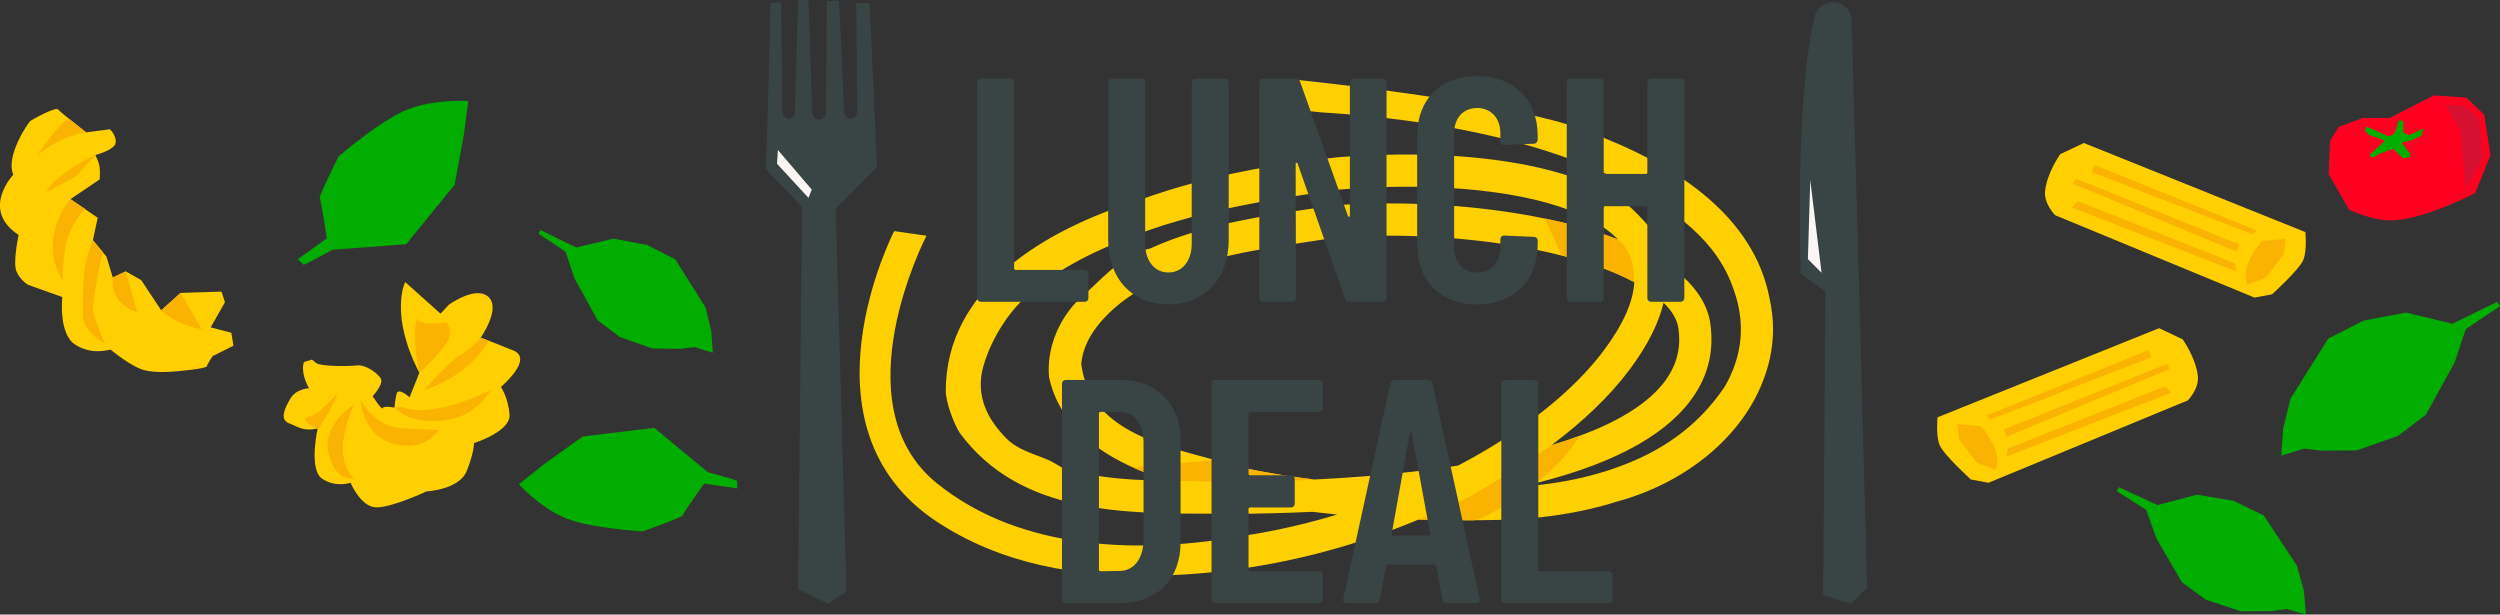 <?xml version="1.0" encoding="UTF-8"?><svg xmlns="http://www.w3.org/2000/svg" viewBox="0 0 601.57 147.88"><rect x="0" y="0" width="601.57" height="147.88" fill="#333333" stroke="none"/><defs><style>.e{fill:#fab400;}.f{fill:#f9b300;}.g,.h{fill:#00ad00;}.i{fill:#ffcf00;}.j{fill:#ffd000;}.k{fill:#ff0021;}.l{fill:#faf6f3;}.m{fill:#d51030;}.n{fill:#394444;}.h{mix-blend-mode:multiply;opacity:.8;}.o{isolation:isolate;}</style></defs><g class="o"><g id="a"/><g id="b"><g><path class="j" d="M215.18,55.61l7.76,1.11s-21.07,40.48,2.48,59.55c20.34,16.46,49.41,17.15,74.6,12.54,2.4-.38,4.8-.82,7.22-1.31,4.82-.99,9.68-2.22,14.54-3.69-2.01-.2-3.99-.41-5.93-.65-3.35,.15-6.67,.27-9.98,.35-1.65,.03-3.29,.07-4.93,.1-2.62-.03-5.29-.02-7.99-.01-22.66,.06-47.58,.12-62-19.41-1.47-2.31-3.37-7.42-3.37-10.13,0-24.76,24.04-38.78,45.77-45.63,2.61-.96,5.25-1.86,7.92-2.68,13.34-4.12,27.32-6.55,40.96-7.94,2.43-.18,4.86-.33,7.28-.44,4.85-.2,9.66-.25,14.38-.12,11.55,.33,29.83,2.02,42.64,8.85,2.13,1.14,4.11,2.42,5.89,3.86,3.89,3.76,7.76,7.63,8.3,13.33,1.59,1.05,3.01,2.14,4.25,3.28,3.75,3.4,5.97,7.18,6.57,11.24,.82,5.65-.14,10.92-2.87,15.71-.91,1.59-2.01,3.14-3.31,4.63-1.91,2.18-4.18,4.19-6.79,6.03-1.3,.92-2.69,1.81-4.13,2.64-4.37,2.52-9.4,4.69-14.93,6.55-4.23,1.42-8.75,2.66-13.49,3.73,3.78-.27,7.43-.72,10.93-1.38,5.25-.98,10.17-2.39,14.67-4.21,1.51-.6,2.96-1.25,4.37-1.95,8.05-4.01,14.24-9.42,19-16.49,.85-1.44,1.57-2.92,2.14-4.42,1.15-3.01,1.76-6.13,1.77-9.3,.01-3.05-.51-6.12-1.57-9.17-4.01-12.59-14.84-19.55-24.97-25.4-2.26-1.22-4.68-2.41-7.24-3.55-16.15-7.16-38.33-12.38-67.02-14.18-.91-.06-4.24-.43-6.92-.75-2-.23-3.41-2.07-3.12-4.06,.27-1.9,2-3.24,3.92-3.04,12,1.27,52.32,5.88,68.62,11.88,2.14,.79,4.21,1.61,6.22,2.47,17.22,7.03,35.01,18.64,38.9,37.83,.71,3.08,.93,5.8,.92,8.02-.01,1.84-.18,3.67-.5,5.49-.32,1.83-.79,3.65-1.43,5.45-5.21,15.23-19.91,26.07-35.38,30.28-2.72,.87-5.59,1.63-8.6,2.26-6.02,1.27-12.62,2.05-19.77,2.22-6.78,.15-13.35,.13-19.67-.06-12.24,5.13-25.54,9.04-39.07,11.26-2.71,.44-5.43,.82-8.16,1.14-2.73,.32-5.48,.57-8.22,.75-2.74,.18-5.49,.29-8.22,.33-18.29,.32-36.65-2.64-52.4-13.13-34.3-22.84-10.06-69.77-10.06-69.77m123.41-10.69c-2.64,0-5.3,.06-7.99,.17-2.69,.11-5.39,.27-8.09,.5-12.61,1.75-25.89,3.79-38.59,7.43-2.55,.72-5.06,1.51-7.54,2.38-10.05,3.75-19.34,7.62-27.84,14.58-5.41,4.25-9.96,11.3-11.92,18.22-2.15,7.58,1.93,13.18,3.99,15.57,2.48,2.88,3.68,3.91,9.88,6.19,4.22,1.55,4.05,2.4,6.52,3.07,7.94,2.14,16.76,2.6,24.03,2.6-12.38-3.87-25.54-10.83-28.6-24.9-.15-1.69-.09-3.39,.17-5.07,.77-5.03,3.28-9.87,6.76-13.35,5.42-4.64,10.06-10.83,17.48-12.56,2.28-1.04,4.63-1.96,7.03-2.78,12-4.12,25.3-5.79,37.19-7.57,2.17-.17,4.37-.27,6.57-.35,15.38-.51,30.89,.77,44.31,3.58,5.28,1.11,10.24,2.45,14.74,4.01,.91,.32,1.8,.64,2.66,.98-7.15-7.43-23.55-11.99-45.68-12.62-1.67-.05-3.37-.08-5.08-.08m-4.67,11.77c-2.07,0-4.14,.03-6.21,.1-2.06,.06-4.11,.17-6.14,.32-12.72,2.15-27.84,3.57-40.42,9.02-2.1,.91-4.12,1.93-6.05,3.08-5.34,3.09-11.24,7.91-13.74,13.76-.62,1.47-1.03,3-1.17,4.58,2.26,18.02,23.93,20.35,37.55,24.69,1.91,.43,3.88,.83,5.89,1.2,4.01,.75,8.22,1.41,12.59,1.94,8.42-.41,16.33-1.04,23.7-1.88,3.8-.44,7.45-.93,10.95-1.48,15.06-7.88,27.49-17.59,35.03-27.66,4.66-6.21,7.12-11.72,7.37-16.47-2.62-1.4-5.67-2.72-9.13-3.92-2.56-.89-5.32-1.71-8.21-2.45-12.23-3.12-27.13-4.82-42.01-4.82m66.4,16.13c-1.11,4.67-3.64,10.04-8.23,16.17-4.75,6.33-11.16,12.46-18.78,18.13,2.38-.71,4.64-1.46,6.76-2.24,8.87-3.27,15.46-7.23,19.46-11.81,3.7-4.23,5.12-8.85,4.35-14.13-.3-2.07-1.52-4.13-3.56-6.12"/><path class="e" d="M371.73,52.55l3.99,8.87c2.9,.74,5.65,1.55,8.21,2.45,3.45,1.2,6.51,2.52,9.13,3.92,0,0,.86-6.82-3.92-10.26-.86-.33-1.75-.65-2.67-.97-4.5-1.57-9.46-2.91-14.74-4.01"/><path class="j" d="M315.88,115.33c.11,.01,.22,.03,.34,.04-.11-.01-.22-.03-.34-.04m-43.14-2.8c.78,.36,1.56,.69,2.35,1-.79-.32-1.58-.65-2.35-1m24.24-.54c.26,.08,.51,.16,.77,.25,.61,.13,1.22,.27,1.84,.39-.86-.2-1.73-.41-2.6-.64"/><path class="e" d="M292.41,110.69l-19.71,1.82s.02,.01,.04,.01c.78,.35,1.56,.68,2.35,1,1.87,.73,3.8,1.36,5.94,2.1,0,0,7.85,.32,17.14,.32,6,0,12.61-.13,18.06-.57l-.34-.04c-5.94-.74-11.03-1.48-16.29-2.7-.62-.13-1.23-.27-1.84-.4-.26-.08-.51-.16-.77-.24-1.49-.39-3-.82-4.57-1.3"/><path class="j" d="M368.24,116.91c-.73,.08-1.48,.14-2.22,.2,.74-.05,1.47-.11,2.2-.18l.02-.02m1.3-.64c-1.16,.29-2.33,.57-3.52,.84,1.24-.27,2.59-.13,3.47-.8,.01,0,.03-.02,.05-.03"/><path class="e" d="M380.08,104.88c-2.12,.79-4.38,1.53-6.76,2.24,0,0-21.08,14.78-32,17.87,3.97,.13,8.1,.21,12.18,.21h.98c2.19,0,9.31-4.33,13.73-8.26-.72,.07-1.46,.13-2.19,.18,1.19-.27,2.36-.55,3.52-.84,7.28-5.55,10.54-11.4,10.54-11.4"/></g><g><path class="n" d="M235.13,71.71V19.84c0-.54,.38-.92,.92-.92h7.06c.54,0,.92,.38,.92,.92v44.73c0,.23,.15,.38,.38,.38h16.57c.54,0,.92,.38,.92,.92v5.83c0,.54-.38,.92-.92,.92h-24.93c-.54,0-.92-.38-.92-.92Z"/><path class="n" d="M266.66,57.74V19.84c0-.54,.38-.92,.92-.92h7.06c.54,0,.92,.38,.92,.92V58.66c0,4.07,2.23,6.91,5.6,6.91s5.6-2.84,5.6-6.91V19.84c0-.54,.38-.92,.92-.92h7.06c.54,0,.92,.38,.92,.92V57.74c0,9.36-5.83,15.5-14.5,15.5s-14.5-6.14-14.5-15.5Z"/><path class="n" d="M325.74,18.92h6.98c.54,0,.92,.38,.92,.92v51.86c0,.54-.38,.92-.92,.92h-8.06c-.54,0-.84-.31-1-.77l-11.43-32.53c-.08-.31-.46-.23-.46,.08l.08,32.3c0,.54-.38,.92-.92,.92h-6.98c-.54,0-.92-.38-.92-.92V19.84c0-.54,.38-.92,.92-.92h7.9c.54,0,.84,.31,1,.77l11.51,32.3c.08,.31,.46,.23,.46-.08V19.84c0-.54,.38-.92,.92-.92Z"/><path class="n" d="M341.01,58.82v-26.16c0-8.82,5.75-14.35,14.42-14.35s14.58,5.52,14.58,14.35v.92c0,.54-.38,1-.92,1l-7.14,.31c-.54,0-.92-.31-.92-.92v-1.92c0-3.61-2.22-6.06-5.6-6.06s-5.52,2.46-5.52,6.06v27.47c0,3.61,2.22,6.06,5.52,6.06s5.6-2.46,5.6-6.06v-1.92c0-.54,.38-.92,.92-.92l7.14,.31c.54,0,.92,.38,.92,.92v.92c0,8.75-5.83,14.42-14.58,14.42s-14.42-5.68-14.42-14.42Z"/><path class="n" d="M397.32,18.92h7.06c.54,0,.92,.38,.92,.92v51.86c0,.54-.38,.92-.92,.92h-7.06c-.54,0-.92-.38-.92-.92v-21.71c0-.23-.15-.38-.38-.38h-9.74c-.23,0-.38,.15-.38,.38v21.71c0,.54-.38,.92-.92,.92h-7.06c-.54,0-.92-.38-.92-.92V19.84c0-.54,.38-.92,.92-.92h7.06c.54,0,.92,.38,.92,.92v21.64c0,.23,.15,.38,.38,.38h9.74c.23,0,.38-.15,.38-.38V19.84c0-.54,.38-.92,.92-.92Z"/></g><g><path class="n" d="M255.54,144.21v-51.86c0-.54,.38-.92,.92-.92h13.12c8.82,0,14.5,5.75,14.5,14.65v24.4c0,8.9-5.68,14.65-14.5,14.65h-13.12c-.54,0-.92-.38-.92-.92Zm9.28-6.75l4.6-.08c3.38,0,5.68-2.92,5.75-7.44v-23.32c0-4.6-2.22-7.52-5.83-7.52h-4.53c-.23,0-.38,.15-.38,.38v37.59c0,.23,.15,.38,.38,.38Z"/><path class="n" d="M317.38,99.1h-16.57c-.23,0-.38,.15-.38,.38v14.5c0,.23,.15,.38,.38,.38h9.82c.54,0,.92,.38,.92,.92v5.91c0,.54-.38,.92-.92,.92h-9.82c-.23,0-.38,.15-.38,.38v14.58c0,.23,.15,.38,.38,.38h16.57c.54,0,.92,.38,.92,.92v5.83c0,.54-.38,.92-.92,.92h-24.93c-.54,0-.92-.38-.92-.92v-51.86c0-.54,.38-.92,.92-.92h24.93c.54,0,.92,.38,.92,.92v5.83c0,.54-.38,.92-.92,.92Z"/><path class="n" d="M347.07,144.29l-1.46-8.06c0-.23-.23-.38-.46-.38h-11.2c-.23,0-.46,.15-.46,.38l-1.46,8.06c-.08,.61-.46,.84-1,.84h-6.98c-.61,0-1-.31-.84-1l11.35-51.86c.08-.54,.46-.84,1-.84h8.13c.54,0,.92,.31,1,.84l11.36,51.86c.15,.69-.23,1-.84,1h-7.13c-.54,0-.92-.23-1-.84Zm-11.82-15.42h8.52c.23,0,.46-.08,.38-.38l-4.45-24.24c-.08-.31-.38-.31-.46,0l-4.37,24.24c-.08,.31,.15,.38,.38,.38Z"/><path class="n" d="M361.26,144.21v-51.86c0-.54,.38-.92,.92-.92h7.06c.54,0,.92,.38,.92,.92v44.73c0,.23,.15,.38,.38,.38h16.57c.54,0,.92,.38,.92,.92v5.83c0,.54-.38,.92-.92,.92h-24.93c-.54,0-.92-.38-.92-.92Z"/></g><path class="n" d="M184.25,40.64c.49-9.29,1.12-39.92,1.12-39.92l2.57-.12,.35,26.15c0,.9,.55,1.66,1.28,1.8,.89,.16,1.7-.66,1.71-1.76L192.05,.11l2.48-.11,.92,26.99c.03,.99,.7,1.78,1.52,1.77h.31c.82-.01,1.48-.83,1.47-1.82l.2-26.61,2.94-.23,1.25,26.68c.04,.96,.69,1.73,1.49,1.74h.15c.83,.01,1.5-.79,1.5-1.8l-.25-26.01,3.23,.06,1.77,39.53-9.94,9.93,2.59,92.16-4.49,2.89-7.12-3.48,.9-92.05-8.73-9.09Z"/><polygon class="l" points="186.98 39.42 194.54 47.61 195.33 45.62 187.18 36.09 186.98 39.42"/><path class="n" d="M441.34,.52c2.32,.15,4.13,2.04,4.2,4.36l1.95,69.12,1.78,67.46-3.91,3.81-6.66-2.1,.53-72.96-5.93-4.41s-1.53-42.03,3.4-61.92c.52-2.09,2.49-3.48,4.64-3.34"/><polygon class="l" points="438.32 65.64 435.03 62.35 435.6 43.33 438.32 65.64"/><g><path class="g" d="M177.37,115.68c-.35-.21-7.08-2.08-7.08-2.08l-12.85-10.65-17.21,2.07-9.49,6.8-5.88,4.7s5.01,5.55,11.07,8.1c6.06,2.55,18.73,3.23,18.73,3.23,0,0,9.66-3.4,9.64-3.84s5.15-7.65,5.15-7.65l7.97,1.17-.06-1.87Z"/><path class="h" d="M128.8,117.28l19.2,.03,17.29-2h3.12s-1.56,2.15-1.89,2.6c-.33,.45-3.1,3.73-3.1,3.73l-6.57,2.86-5.65,1.18-7.93-1.72s-8.7-2.24-9.34-2.66c-.64-.42-5.13-4.01-5.13-4.01"/></g><g><polygon class="g" points="509.31 118.14 516.44 122.7 518.9 129.54 525.03 140.12 530.84 144.33 539.34 147.12 546.49 147.04 550.23 146.53 554.89 147.88 554.39 142.28 552.75 136.2 544.75 124.05 537.42 120.5 528.63 119.04 519.15 121.54 509.89 117.25 509.31 118.14"/><path class="h" d="M516.88,121.59c.28,.18,2.15,3.63,2.15,3.63l7.09,14.21,5.57,3.56,9.84,1.88,8.58-.18,2.68,.7-8.26-8.67-15.31-9.77-12.34-5.37Z"/></g><g><polygon class="g" points="129.54 56.19 136.11 60.59 138.26 67.03 143.77 77.03 149.12 81.09 157 83.86 163.68 83.93 167.18 83.53 171.51 84.88 171.15 79.64 169.75 73.93 162.51 62.42 155.74 58.96 147.56 57.42 138.66 59.56 130.09 55.37 129.54 56.19"/><path class="h" d="M136.54,59.57c.26,.17,1.93,3.44,1.93,3.44l6.33,13.41,5.13,3.44,9.15,1.96h8.02l2.49,.72-7.54-8.26-14.1-9.44-11.42-5.26Z"/></g><g><polygon class="g" points="601.57 73.67 593.34 79.18 590.63 87.27 583.73 99.8 577.03 104.88 567.14 108.36 558.77 108.44 554.38 107.95 548.96 109.64 549.4 103.07 551.17 95.92 560.23 81.49 568.72 77.15 578.97 75.21 590.13 77.9 600.88 72.64 601.57 73.67"/><path class="h" d="M592.79,77.91c-.32,.22-2.42,4.31-2.42,4.31l-7.94,16.81-6.44,4.31-11.47,2.45h-10.05l-3.12,.9,9.45-10.36,17.67-11.83,14.31-6.59Z"/></g><g><path class="k" d="M568.59,28.38l-5.81,2.13-2.08,3.37-.38,7.98,4.92,8.58s5.83,2.88,10.74,2.59c7.96-.46,19.62-6.57,19.62-6.57l3.68-9.08-1.5-9.78-4.32-4.12-7.82-.52-10.68,5.43h-6.38Z"/><path class="g" d="M573.87,33.92c-.1-.28-3.8-1.43-3.8-1.43l-1.06-1.13,.5-.93,4.61,2.14c.53,.24,.91,.32,1.69-.22,.77-.54,1.23-3.02,1.23-3.02,.06-.31,.6-.47,.92-.28l.39,.24-.04,2.61,1.45,.62,3.36-1.65-.41,1.81-2.71,1.14-2.1,.5,1.9,2.39,.21,1.07-1.82,.31-2.31-2.3-3.38,1.23-1.21,.72c-.31,.18-.76,.11-.87-.15l-.09-.21c-.05-.12-.02-.26,.1-.37l3.42-3.11Z"/><polygon class="m" points="588.35 25.27 592.9 25.4 596.49 28.43 597.48 37.94 593.3 45.5 592.01 31.27 588.35 25.27"/></g><g><path class="g" d="M73.08,63.73c.42-.1,6.96-3.64,6.96-3.64l17.7-1.33,11.65-14.29,2.25-12.21,1.03-7.94s-7.94-.55-14.46,1.97c-6.52,2.52-16.73,11.35-16.73,11.35,0,0-4.89,9.73-4.55,10.06s1.7,9.66,1.7,9.66l-6.97,4.99,1.43,1.39Z"/><path class="h" d="M109.1,26.64l-14.72,14.15-11.77,14.3-2.39,2.31s-.4-2.8-.48-3.39c-.08-.59-.38-5.14-.38-5.14l2.93-7.04,3.46-5.07,7.34-4.54s8.32-4.7,9.12-4.86c.8-.16,6.89-.72,6.89-.72"/></g><g><path class="i" d="M76.44,103.14s-2.25,9.88,1.11,12.08c3.37,2.2,6.8,.93,6.8,.93,0,0,2.38,5.75,6.07,5.93,3.69,.18,12.18-3.83,12.18-3.83,0,0,7.92-.38,9.73-4.96,1.81-4.58,1.73-6.67,1.73-6.67,0,0,8.88-2.78,8.55-6.89-.33-4.1-2.08-6.62-2.08-6.62,0,0,8.02-6.73,2.98-8.78-5.04-2.05-7.85-3.08-7.85-3.08,0,0,4.91-6.89,1.9-9.78-3.01-2.88-9.55,1.85-9.55,1.85l-2,2.16-8.51-7.61s-3.9,7.68,3.41,21.84l-2.36,5.9s-2.71-2.53-3.12-.81c-.42,1.73-.5,3.28-.5,3.28,0,0-2.65-.51-2.83,.12-.18,.63-2.43-2.87-2.43-2.87,0,0,2.88-3.01,1.87-4.41-1.01-1.4-3.69-3.24-5.72-2.99-2.02,.26-8.72,.25-9.74-.58l-1.02-.82-1.92,.6s-1.02,2.23,1.22,6.31c0,0-3.06,0-4.55,2.57-1.49,2.57-2.45,4.98-.28,5.83,2.18,.84,3.44,2.03,6.9,1.28"/><path class="f" d="M86.72,96.17s3.38,6.51,9.8,6.87c9.1,.5,9.11,.39,9.11,.39,0,0-3.1,5.37-10.79,3.39-7.7-1.98-8.12-10.65-8.12-10.65"/><path class="f" d="M96.78,97.89s5.31,3.5,21.31-4.01c0,0-3.04,5.54-9.12,6.88-6.08,1.34-8.73-.08-9.96-.2-1.23-.12-4.07-2.48-4.07-2.48l1.85-.2Z"/><path class="f" d="M102.05,93.95s5.42-6.48,8.63-8.45c3.21-1.96,4.98-4.24,4.98-4.24l1.93,.73s-3.82,7.89-15.55,11.95"/><path class="f" d="M100.91,89.72s5.91-5.49,6.97-7.93c1.07-2.44-.46-4.25-.46-4.25,0,0-6.89,1.21-7.02-1.05,0,0-1.54,4.32,.52,13.22"/><path class="f" d="M85.3,97.24s-6.2,11.96-.13,17.89c0,0-4.23,1.13-6.07-5.94-1.84-7.07,6.2-11.96,6.2-11.96"/><path class="f" d="M76.6,103.24s4.39-6.73,4.54-8.69c0,0-3.95,5.06-6.8,5.76-2.84,.7,2.26,2.93,2.26,2.93"/></g><g><path class="i" d="M50.71,78.75l1.55-2.73,1.87-3.3-.83-2.55-9.85,.31-4.65,4.2-4.81-7.27-3.74-2.11-3.11,1.47-1.52-5.03-3.27-3.93,1.16-5.41-6.57-4.48,7.04-4.74s.3-2.86-.37-4.38l-.66-1.51s4.65-1.17,4.88-2.93c.24-1.76-1.39-3.25-1.39-3.25l-5.73,.74s-6.19-4.83-6.74-5.52c-.55-.7-6.34,2.48-6.72,2.83-.39,.35-5.96,8.2-4.06,12.88,0,0-7.98,8.41,1.29,14.5,0,0-1.4,6.5-.55,8.68,.85,2.19,2.86,3.33,2.86,3.33l8.2,2.93s-.96,8.75,3.04,11.4c4.01,2.64,7.99,1.3,8.59,1.25,0,0,4.89,4.09,8.03,4.92,3.13,.83,7.6,.31,7.6,.31,0,0,7.35-.59,7.53-1.24,.18-.66,1.39-2.44,1.39-2.44l5-2.48-.5-3.13-4.96-1.29Z"/><path class="f" d="M15.13,67.54s-6.48-8.68,1.82-19.65l3.56,2.42s-2.47,2.25-4.04,6.41c-1.56,4.16-1.34,10.81-1.34,10.81"/><path class="f" d="M48.54,79.23s-5.94-.89-9.75-4.57l4.65-4.2,5.1,8.76Z"/><path class="f" d="M27.15,66.75s-1.12,6.01,5.85,8.43l-2.75-9.9-3.11,1.47Z"/><path class="f" d="M25.29,82.77s-5.69-3.03-5.38-7.59c.31-4.57-.68-9.87,2.44-17.4l2.37,2.85s-2.78,12.28-2.29,14.45c.48,2.17,2.86,7.69,2.86,7.69"/><path class="f" d="M22.96,37.25s-10.47,5.09-11.7,8.94l7.07-3.78,4.63-5.16Z"/><path class="f" d="M20.72,31.82s-5.65,.6-11.59,5.4c0,0,4.45-6.97,7.44-8.69l4.15,3.29Z"/></g><g><path class="i" d="M492.1,45.96c-.31,3.11,2.43,5.83,2.43,5.83l47.96,19.82,4.23-.79s6.59-5.96,7.53-8.3c.94-2.34,.49-6.67,.49-6.67l-53.31-21.44-5.67,2.68s-3.21,4.48-3.65,8.87"/><polygon class="f" points="538.81 58.81 538.09 60.51 498.9 44.25 499.44 42.97 538.81 58.81"/><polygon class="f" points="543.05 55.47 542.04 56.38 503.33 41.42 504.01 39.71 543.05 55.47"/><polygon class="f" points="537.83 63.39 538.12 65.3 498.5 49.92 500 48.4 537.83 63.39"/><path class="f" d="M550.03,57.47l-.51,3.71-4.28,5.6-4.43,1.72s-1.15-2.28,.24-5.37c1.39-3.1,3.25-5.15,3.25-5.15l5.73-.51Z"/></g><g><path class="i" d="M528.87,90.52c.31,3.11-2.43,5.83-2.43,5.83l-47.96,19.82-4.23-.79s-6.59-5.96-7.53-8.3c-.94-2.34-.49-6.67-.49-6.67l53.31-21.44,5.67,2.68s3.21,4.48,3.65,8.87"/><polygon class="f" points="482.16 103.37 482.87 105.07 522.07 88.81 521.53 87.53 482.16 103.37"/><polygon class="f" points="477.92 100.03 478.93 100.94 517.64 85.98 516.96 84.27 477.92 100.03"/><polygon class="f" points="483.14 107.95 482.84 109.86 522.47 94.48 520.97 92.96 483.14 107.95"/><path class="f" d="M470.94,102.04l.51,3.71,4.28,5.6,4.43,1.72s1.15-2.28-.24-5.37c-1.39-3.1-3.25-5.15-3.25-5.15l-5.73-.51Z"/></g></g><g id="c"/><g id="d"/></g></svg>